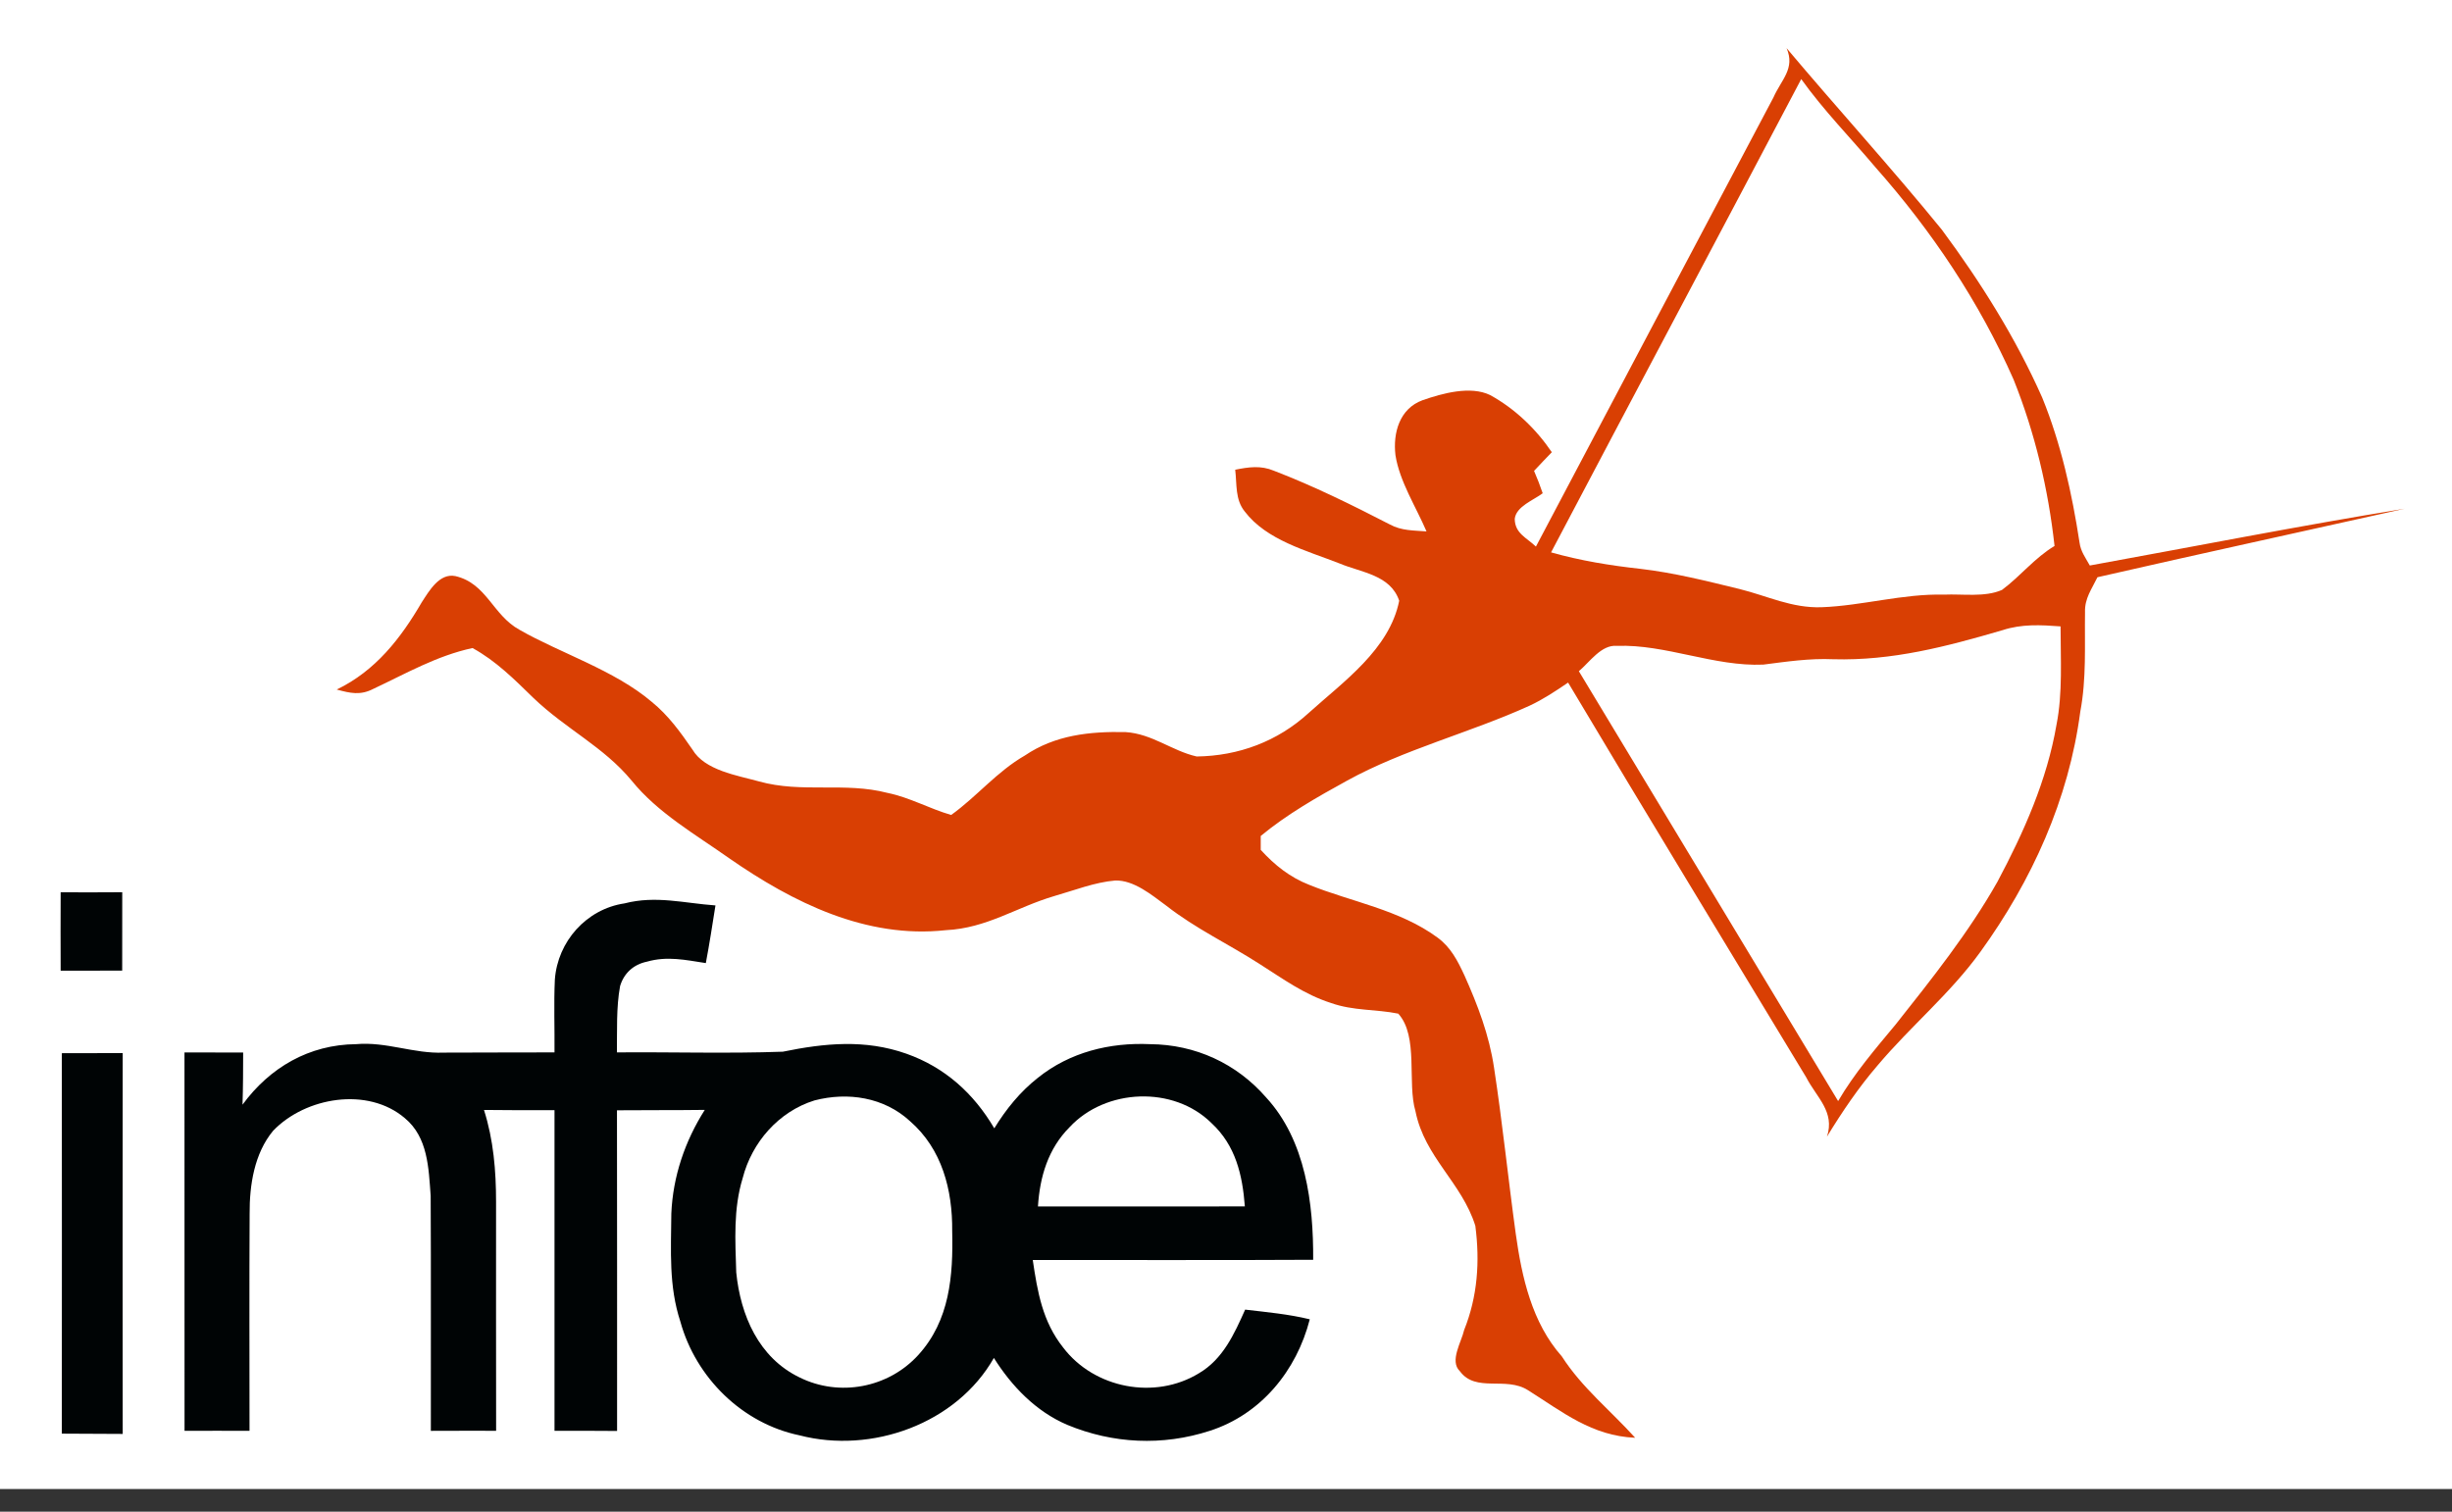 <?xml version="1.0" encoding="UTF-8"?> <!-- Generator: Adobe Illustrator 15.0.0, SVG Export Plug-In . SVG Version: 6.00 Build 0) --> <svg xmlns="http://www.w3.org/2000/svg" xmlns:xlink="http://www.w3.org/1999/xlink" version="1.1" id="Ebene_1" x="0px" y="0px" width="420px" height="259px" viewBox="0 0 420 259" xml:space="preserve"><rect x="0" y="0" width="420" height="259" fill="#333333" stroke="none"/> <path fill="#FFFFFF" d="M0,0h420v255.118H0V0z"></path> <path fill="#D93F03" d="M306.02,8.25c8.78,10.43,17.98,20.52,26.591,31.1c6.64,8.96,12.67,18.56,17.199,28.78 c3.221,7.9,5.101,16.41,6.391,24.83c0.2,1.53,1.03,2.61,1.76,3.93c17.96-3.27,35.91-6.8,53.94-9.73 c-17.551,3.92-35.11,7.73-52.631,11.74c-0.979,2.03-2.21,3.63-2.13,5.99c-0.08,5.73,0.261,11.36-0.81,17.04 c-1.98,15.05-8.28,28.939-17.13,41.18c-5.21,7.2-11.891,12.67-17.58,19.42c-3.29,3.82-6.05,7.92-8.68,12.211 c1.399-4.261-1.761-6.681-3.57-10.181c-13.601-22.53-27.31-45-40.771-67.61c-2.129,1.45-4.26,2.87-6.6,3.96 c-10.07,4.59-21.561,7.5-31.221,12.82c-5.17,2.841-10.289,5.75-14.829,9.5c0,0.8,0,1.591,0,2.38c2.39,2.62,5.021,4.721,8.35,6.01 c7.011,2.851,15.45,4.23,21.95,9.031c2.27,1.67,3.43,3.969,4.59,6.459c2.29,5.12,4.23,10.211,5.07,15.791 c1.449,9.489,2.42,19.039,3.73,28.539c1.039,7.41,2.77,15.2,7.879,20.95c3.471,5.399,8.33,9.25,12.57,13.95 c-7.439-0.32-12.4-4.4-18.359-8.15c-3.811-2.43-8.931,0.48-11.681-3.27c-1.8-1.721,0.3-5.03,0.74-7.03 c2.31-5.771,2.72-11.739,1.92-17.87c-2.33-7.42-8.67-11.73-10.25-19.609c-1.46-4.92,0.58-12.83-2.95-16.74 c-3.869-0.78-7.67-0.461-11.51-1.82c-4.62-1.48-8.21-4.13-12.25-6.689c-5.36-3.451-10.93-6.041-15.98-9.99 c-2.46-1.811-5.54-4.4-8.74-4.311c-3.54,0.301-7.02,1.69-10.43,2.66c-6.57,1.939-11.54,5.51-18.59,5.85 c-13.65,1.5-26.2-4.75-37.09-12.31c-5.8-4.101-12.28-7.8-16.73-13.319c-4.82-5.821-11.19-8.771-16.83-14.17 c-3.25-3.17-6.39-6.33-10.42-8.54c-6.15,1.33-11.37,4.36-16.98,6.99c-2.24,1.16-3.95,0.75-6.28,0.12 c6.63-3.2,10.95-8.74,14.57-14.96c1.26-1.93,3.01-5.02,5.74-4.48c5.4,1.25,6.39,6.69,11.01,9.21c6.89,3.96,16.26,6.91,22.64,12.34 c2.84,2.31,4.91,5.18,6.96,8.16c2.12,3.6,7.67,4.43,11.4,5.47c7.37,2.06,14.7,0.06,22.02,1.97c3.84,0.78,7.19,2.71,10.91,3.78 c4.41-3.171,7.82-7.42,12.61-10.18c5.19-3.52,11.13-4.15,17.25-4.02c4.58,0.29,7.95,3.22,12.19,4.18 c7.18-0.09,13.879-2.59,19.19-7.46c5.95-5.37,13.83-10.89,15.5-19.22c-1.5-4.46-6.5-4.82-10.27-6.41 c-5.551-2.18-12.461-3.96-16.2-8.9c-1.65-2.04-1.32-4.64-1.62-7.14c2.3-0.46,4.38-0.77,6.62,0.17c6.8,2.61,13.399,5.87,19.87,9.21 c2,1.09,4.07,1.01,6.279,1.19c-1.779-4.16-4.629-8.59-5.32-13.07c-0.449-3.82,0.701-7.97,4.641-9.41c3.4-1.18,8.2-2.52,11.58-0.88 c4.24,2.33,7.85,5.79,10.561,9.79c-1.021,1.06-2.041,2.12-3.041,3.2c0.541,1.26,1.041,2.53,1.48,3.83 c-1.54,1.18-4.54,2.24-4.79,4.38c0.021,2.51,2.04,3.23,3.63,4.76C276.65,68,290.17,42.33,303.77,16.7 C305.11,13.65,307.54,11.75,306.02,8.25z"></path> <path fill="#FFFFFF" d="M308.53,13.55c3.859,5.39,8.46,10.07,12.72,15.12c9.65,10.9,17.78,23.04,23.66,36.37 c3.66,9.14,5.93,18.73,7.01,28.5c-3.43,2.06-5.85,5.19-9,7.53c-2.93,1.3-6.78,0.66-9.92,0.81c-7.08-0.18-14.03,1.91-21,2.16 c-5.08,0.17-9.18-1.91-14.03-3.12c-5.67-1.38-11.18-2.78-16.989-3.46c-5.19-0.57-10.271-1.4-15.301-2.82 C279.92,67.59,294.29,40.6,308.53,13.55z"></path> <path fill="#FFFFFF" d="M352.95,107.32c0,5.52,0.38,11.43-0.69,16.82c-1.63,9.54-5.6,18.44-10.12,26.931 c-4.87,8.629-11.3,16.709-17.449,24.469c-3.511,4.221-7.051,8.351-9.841,13.111c-14.819-24.541-29.59-49.111-44.41-73.651 c1.86-1.56,3.851-4.59,6.521-4.34c8.319-0.31,16.69,3.58,25.07,3.21c4-0.51,7.91-1.1,11.97-0.92c10.14,0.28,19.39-2.17,29.01-4.98 C346.3,106.89,349.56,107.07,352.95,107.32z"></path> <path fill="#000405" d="M10.39,152.88c3.51,0.021,7.03,0.01,10.55-0.011c0,4.48,0,8.961-0.01,13.431c-3.51,0.01-7.03,0-10.54,0.01 C10.37,161.83,10.37,157.359,10.39,152.88z"></path> <path fill="#000405" d="M122.55,155.13c-0.52,3.3-1.03,6.6-1.65,9.88c-3.45-0.53-6.62-1.24-10.1-0.24 c-2.27,0.471-3.93,1.96-4.59,4.189c-0.67,3.681-0.49,7.611-0.54,11.351c9.46-0.08,18.97,0.22,28.42-0.12 c7.17-1.47,14.09-2.15,21.15,0.34c6.6,2.33,11.55,6.801,15.07,12.791c2.02-3.291,4.42-6.261,7.47-8.66 c5.46-4.381,12.3-6.08,19.23-5.76c7.73,0.059,14.79,3.299,19.86,9.129c6.79,7.36,8.12,18.221,8.06,27.811 c-16.01,0.09-32.02,0.02-48.03,0.04c0.81,5.47,1.66,10.53,5.2,14.989c5.33,7.031,15.74,9.021,23.27,4.41 c4.11-2.41,6.05-6.74,7.909-10.899c3.721,0.44,7.421,0.771,11.07,1.659c-2.26,8.801-8.34,16.281-17.14,19.111 c-8.08,2.619-16.58,2.219-24.41-1.031c-5.35-2.289-9.5-6.59-12.56-11.459c-6.43,11.299-20.95,16.47-33.29,13.26 c-9.81-2.03-17.76-9.881-20.41-19.48c-2.01-6.119-1.6-12.18-1.55-18.52c0.27-6.35,2.33-12.41,5.73-17.76 c-5.01,0.069-10.03,0.02-15.04,0.069c0.04,18.32,0.01,36.63,0.02,54.94c-3.58-0.03-7.15-0.03-10.72-0.03 c-0.01-18.31-0.01-36.62,0-54.931c-4.03,0.011-8.05,0.011-12.08-0.039c1.63,5.119,2.07,10.41,2.07,15.76 c0.01,13.07-0.02,26.141,0.01,39.21c-3.73,0-7.46-0.01-11.18,0.011c-0.02-13.421,0.04-26.841-0.03-40.261 c-0.35-4.739-0.46-10.03-4.42-13.31c-6.35-5.43-17.03-3.621-22.57,2.16c-3.22,3.879-4.05,9.299-4.02,14.189 c-0.07,12.4-0.02,24.811-0.02,37.221c-3.71-0.021-7.42-0.011-11.13,0c-0.01-21.611,0-43.221-0.01-64.83c3.35,0,6.7,0,10.05,0.01 c-0.01,2.979-0.01,5.959-0.11,8.939c4.68-6.39,11.43-10.3,19.45-10.369c5.19-0.461,9.87,1.659,15.01,1.449 c6.33-0.04,12.65-0.01,18.98-0.04c0.04-4.149-0.13-8.31,0.06-12.46c0.47-6.54,5.4-12.1,11.94-13.07 C112.37,153.39,117.18,154.75,122.55,155.13z"></path> <path fill="#000405" d="M10.59,180.449c3.48,0,6.95,0,10.43-0.02c-0.02,21.75-0.03,43.5,0,65.25c-3.48-0.02-6.95-0.02-10.43-0.05 C10.61,223.91,10.6,202.18,10.59,180.449z"></path> <path fill="#FFFFFF" d="M139.51,188.539c5.72-1.489,11.91-0.549,16.35,3.541c5.5,4.77,7.31,11.8,7.24,18.85 c0.18,7.66-0.41,15.32-5.83,21.25c-5.12,5.609-13.49,7.2-20.31,3.82c-6.99-3.37-10.12-10.631-10.85-18 c-0.17-5.521-0.51-10.85,1.1-16.141C128.79,195.699,133.39,190.439,139.51,188.539z"></path> <path fill="#FFFFFF" d="M207.52,192.43c4.121,3.811,5.3,8.859,5.71,14.27c-11.811,0.01-23.63-0.01-35.44,0.01 c0.32-5.09,1.74-9.889,5.41-13.579C189.38,186.47,201.02,185.979,207.52,192.43z"></path> </svg> 